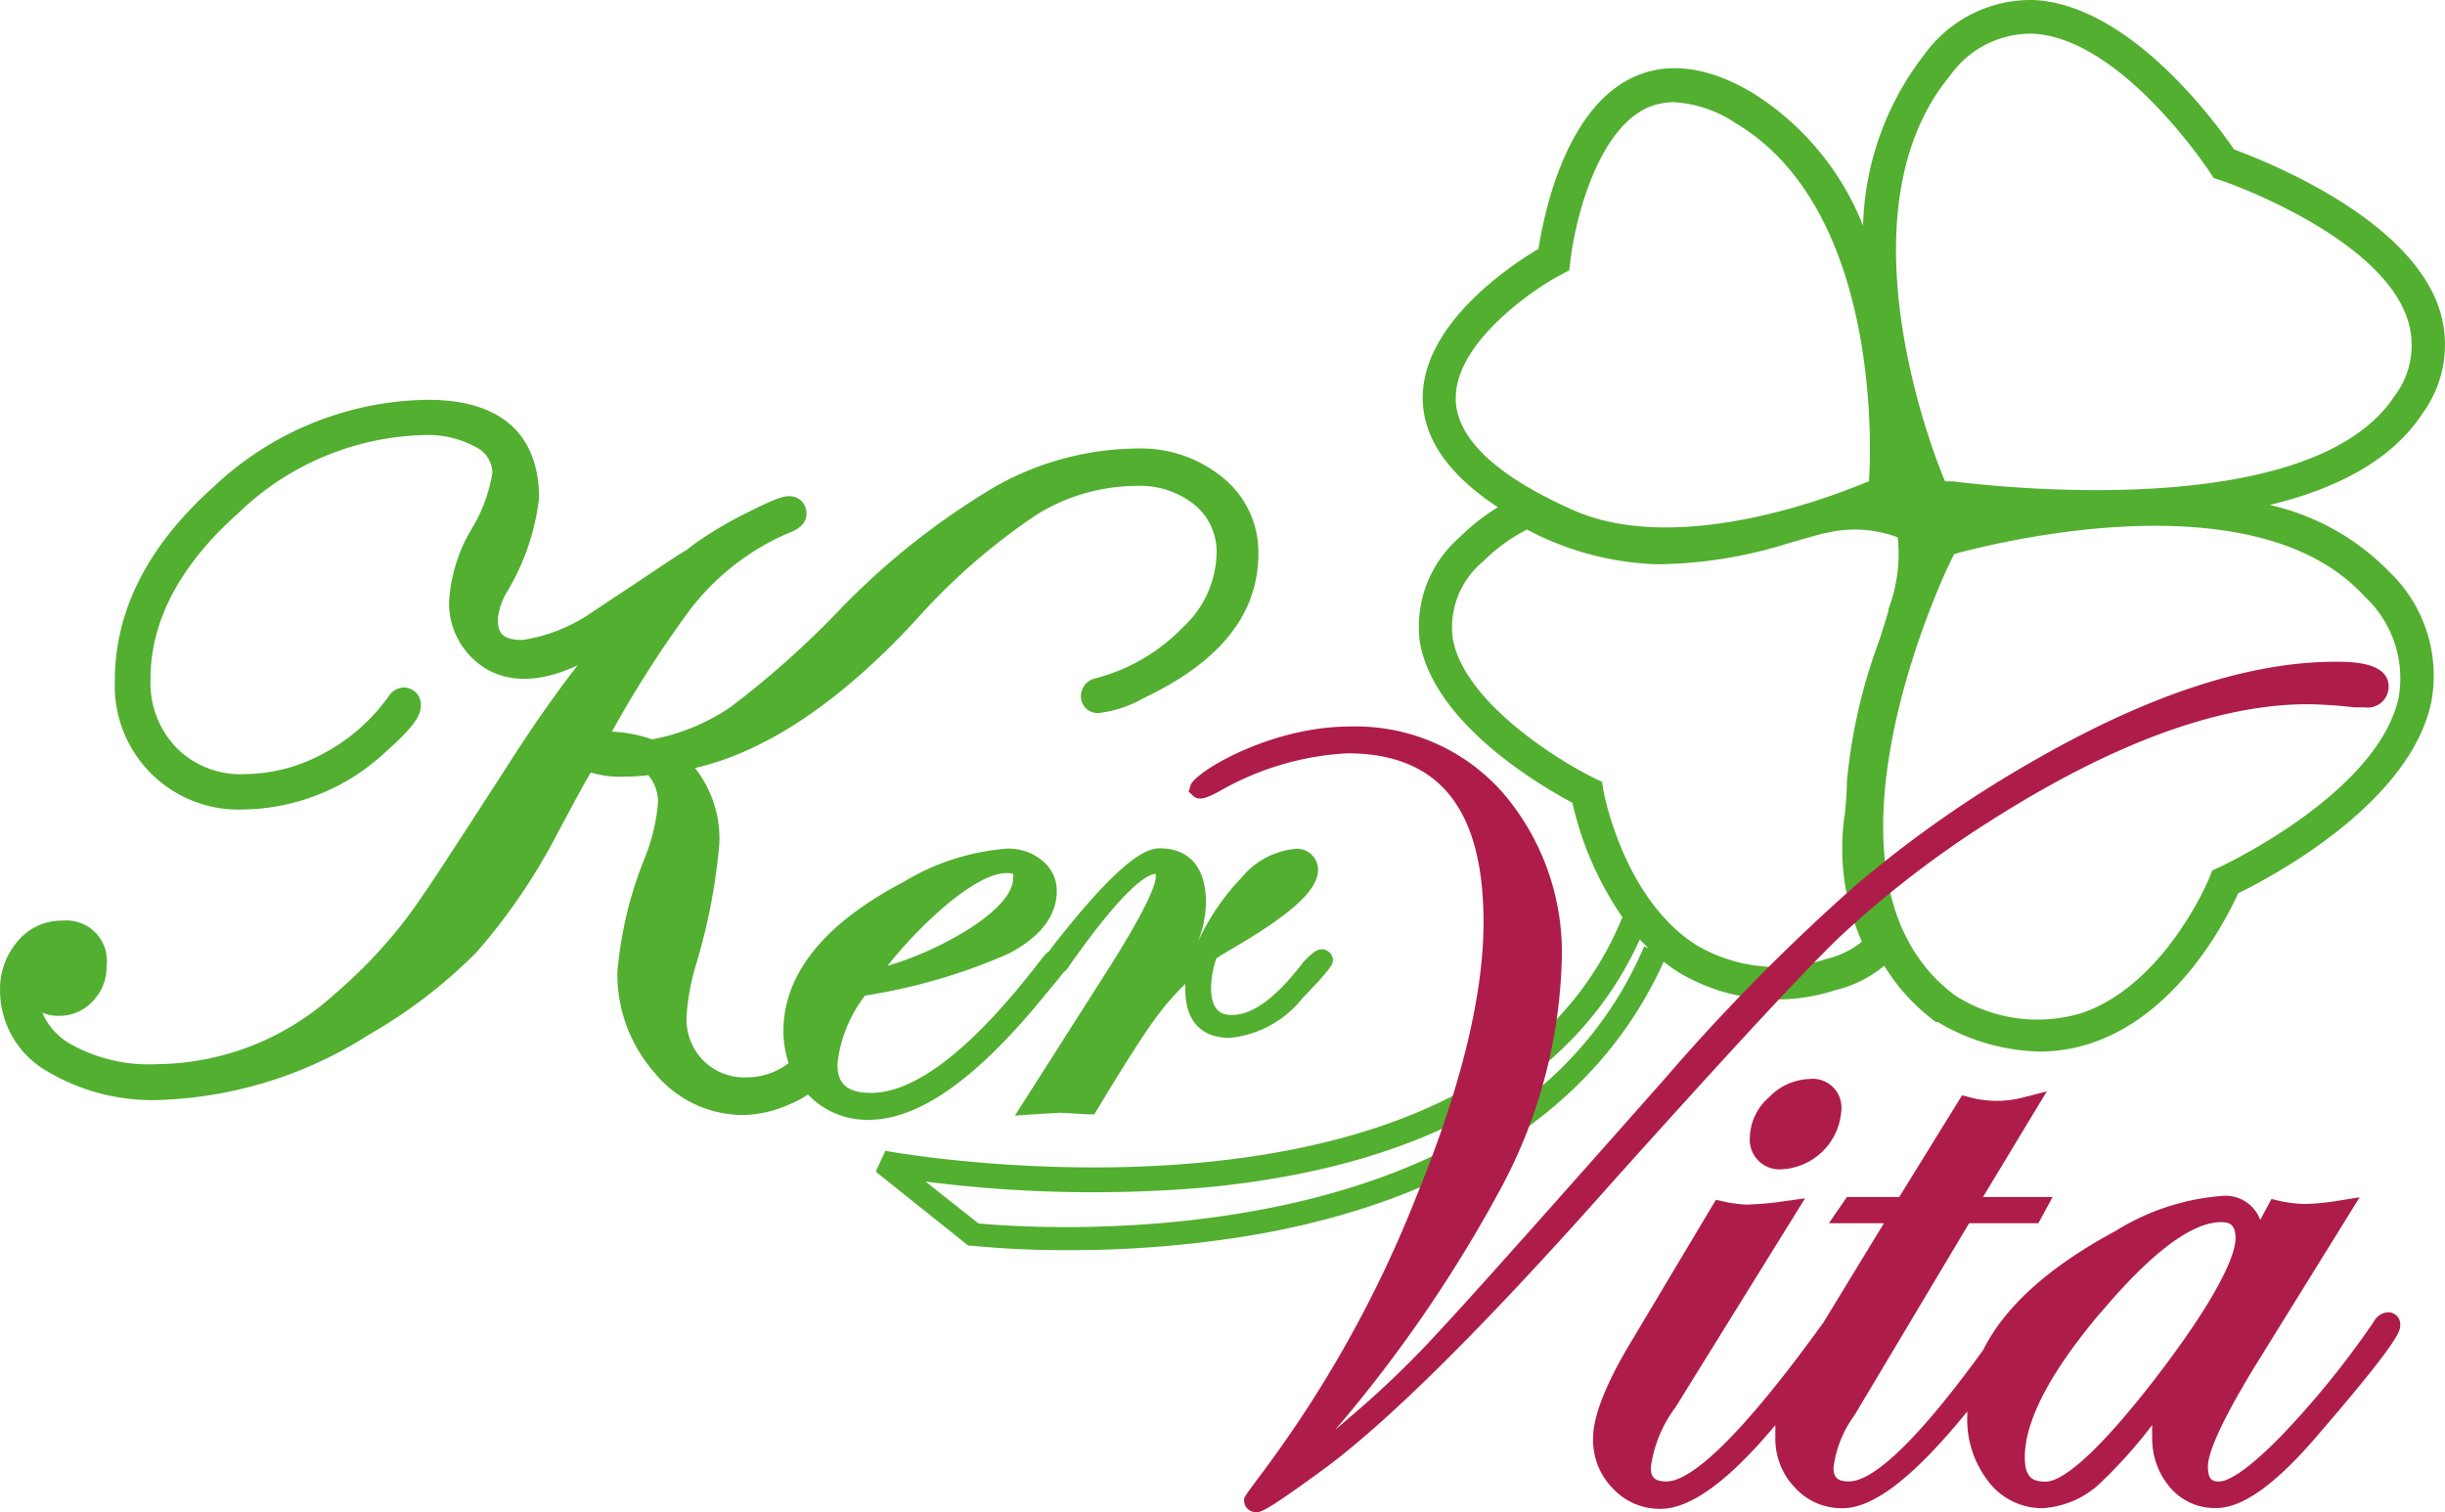 <svg xmlns="http://www.w3.org/2000/svg" width="120.602" height="74.581" viewBox="0 0 120.602 74.581"><defs><style>.a{fill:#52af30;}.b{fill:#ae1d49;}</style></defs><g transform="translate(-48.819 -0.007)"><g transform="translate(48.818 0.007)"><path class="a" d="M165.835,24.917c3.179-.764,6.007-2.147,7.545-4.511a5.729,5.729,0,0,0,.805-5.244c-1.548-4.48-8.6-7.225-10.095-7.783C163.223,6.11,159,.289,154.264.01a6.472,6.472,0,0,0-5.44,2.673,14.368,14.368,0,0,0-3.035,8.454,13.656,13.656,0,0,0-5.44-6.544c-2.261-1.342-4.294-1.579-6.028-.712-3.3,1.652-4.3,6.864-4.542,8.4-1.352.805-5.842,3.757-5.708,7.514.072,1.91,1.321,3.664,3.706,5.233a9.971,9.971,0,0,0-1.879,1.476,5.832,5.832,0,0,0-1.972,5.161c.692,4.067,6.049,7.153,7.525,7.938a16.34,16.34,0,0,0,2.467,5.646c-6.864,16.8-36.065,11.6-36.354,11.519L97.09,57.8l4.573,3.654h.175a47.277,47.277,0,0,0,4.769.217,54.428,54.428,0,0,0,9.5-.815c9.878-1.806,16.722-6.451,19.849-13.419a7.168,7.168,0,0,0,.7.506,9.372,9.372,0,0,0,7.752.908,6.028,6.028,0,0,0,2.426-1.208,9.785,9.785,0,0,0,2.55,2.777h.093a10.219,10.219,0,0,0,5.027,1.455,7.938,7.938,0,0,0,2.684-.465c4.222-1.486,6.544-6.1,7.1-7.339,1.538-.754,8.5-4.387,9.538-9.476a7.091,7.091,0,0,0-2.064-6.369,11.86,11.86,0,0,0-5.925-3.313ZM150.083,3.736a4.862,4.862,0,0,1,4.129-2.064c4.377.258,8.671,6.8,8.712,6.874l.155.237.268.093c.083,0,7.9,2.694,9.29,6.854a4.129,4.129,0,0,1-.63,3.809c-4.129,6.307-20,4.438-21.8,4.211h-.372l-.1-.237C149.691,23.379,144.313,10.7,150.083,3.736Zm-24.381,16c-.1-2.746,3.726-5.419,5.213-6.193l.382-.206.052-.423c.175-1.672,1.187-6.286,3.7-7.545a3.21,3.21,0,0,1,1.435-.32A6.08,6.08,0,0,1,139.5,6.079c7.525,4.469,6.6,17.413,6.586,17.548v.114l-.2.083c-.083,0-8.743,3.891-14.451,1.321-3.706-1.662-5.667-3.468-5.739-5.409Zm9.29,26.951c-6.709,15.782-30.646,13.883-32.834,13.666l-2.611-2.064a65.214,65.214,0,0,0,13.821.289c10.869-1.032,18.26-5.254,21.408-12.232l.434.444Zm10.745-.237a4.294,4.294,0,0,1-1.755.857,7.793,7.793,0,0,1-6.441-.7c-3.6-2.3-4.552-7.566-4.562-7.618l-.062-.413-.382-.186c-1.765-.857-6.462-3.768-6.988-6.916a4.222,4.222,0,0,1,1.507-3.778,8.567,8.567,0,0,1,2.157-1.569,14.637,14.637,0,0,0,6.431,1.713,22.172,22.172,0,0,0,6.451-1.032l1.4-.4.434-.114h.052a6.038,6.038,0,0,1,3.52.217,7.659,7.659,0,0,1-.454,3.53v.093c-.145.475-.31,1.032-.485,1.538a27.1,27.1,0,0,0-1.569,6.9c0,.547-.052,1.032-.093,1.528a11.354,11.354,0,0,0,.836,6.358Zm26.486-12.1c-.981,4.789-8.825,8.423-8.908,8.454l-.3.134-.124.31c0,.052-2.168,5.275-6.255,6.709a7.514,7.514,0,0,1-6.317-.857c-7.762-5.78-.341-21.14-.268-21.294l.227-.464.341-.1c.134,0,14.214-4.057,19.891,2.168a5.512,5.512,0,0,1,1.713,4.913Z" transform="translate(-53.891 -0.007)"/><path class="b" d="M141.8,51.57a2.88,2.88,0,0,0-2,.908,2.694,2.694,0,0,0-.939,1.941,1.466,1.466,0,0,0,1.621,1.6,3.1,3.1,0,0,0,2.89-2.9A1.414,1.414,0,0,0,141.8,51.57Z" transform="translate(-52.546 1.653)"/><path class="b" d="M170.542,63.06a.846.846,0,0,0-.661.454,43.829,43.829,0,0,1-4.614,5.687c-1.879,1.91-2.694,2.2-3.014,2.2s-.557-.062-.557-.743c0-.516.4-1.8,2.322-4.944l5.161-8.33-.97.155a12,12,0,0,1-1.755.175,6.307,6.307,0,0,1-1.28-.165l-.341-.083-.557,1.032a1.827,1.827,0,0,0-1.941-1.177,11.643,11.643,0,0,0-5.213,1.734c-3.262,1.755-5.44,3.716-6.513,5.863-3.85,5.316-5.718,6.482-6.616,6.482-.64,0-.764-.258-.764-.692a5.533,5.533,0,0,1,1.032-2.57l5.656-9.476h3.417l.7-1.29H150.6l3.148-5.213-1.084.279a5.161,5.161,0,0,1-2.766,0l-.33-.083-3.1,5.017h-2.581L143,58.663h2.715l-2.983,4.893c-4.676,6.482-6.792,7.845-7.742,7.845-.64,0-.774-.258-.774-.692a6.327,6.327,0,0,1,1.208-2.952l6.4-10.322-.96.134a15.483,15.483,0,0,1-1.93.175,6.618,6.618,0,0,1-1.187-.165l-.32-.072-4.211,7.05c-1.239,2.064-1.848,3.644-1.848,4.717a3.4,3.4,0,0,0,.95,2.446,3.169,3.169,0,0,0,2.374,1.032c1.466,0,3.334-1.342,5.667-4.129v.588a3.468,3.468,0,0,0,.95,2.477,3.1,3.1,0,0,0,2.374,1.032c1.528,0,3.54-1.569,6.142-4.769v.227a4.975,4.975,0,0,0,1.032,3.21,3.334,3.334,0,0,0,2.673,1.332,4.562,4.562,0,0,0,2.993-1.373,23.1,23.1,0,0,0,2.426-2.735,5.374,5.374,0,0,0,0,.568,3.685,3.685,0,0,0,.867,2.5,2.89,2.89,0,0,0,2.292,1.032c1.332,0,3.024-1.239,5.161-3.778,3.912-4.542,3.912-4.965,3.912-5.244a.588.588,0,0,0-.64-.63Zm-14.121,0c2.488-2.952,4.48-4.449,5.925-4.449.444,0,.712.134.712.805s-.609,2.446-3.509,6.317c-3.726,4.934-5.264,5.677-5.853,5.677s-1.032-.145-1.032-1.208c0-1.786,1.249-4.191,3.757-7.153Z" transform="translate(-52.787 1.673)"/><path class="b" d="M144.132,45.224a50.454,50.454,0,0,1,7.4-5.708c6.018-3.84,11.3-5.791,15.7-5.791a22.05,22.05,0,0,1,2.312.155h.5a1.032,1.032,0,0,0,1.187-1.032c0-1.218-1.9-1.218-2.612-1.218-4.2,0-9.1,1.59-14.585,4.707a57.741,57.741,0,0,0-9.114,6.338,98.988,98.988,0,0,0-9.372,9.5c-6.059,6.844-9.672,10.9-11.065,12.386a47.645,47.645,0,0,1-4.469,4.315l-.743.64a68.043,68.043,0,0,0,8.072-11.726,25.134,25.134,0,0,0,3.1-11.354,12.077,12.077,0,0,0-2.952-8.4,9.661,9.661,0,0,0-7.514-3.21c-3.871,0-7.576,2.209-7.834,2.88l-.1.33.227.217c.268.237.609.124,1.239-.206a14.172,14.172,0,0,1,6.348-1.9c4.531,0,6.73,2.725,6.73,8.34,0,3.571-1.1,8.1-3.272,13.419a58.649,58.649,0,0,1-7.876,14.038c-.661.9-.661.9-.661,1.032a.578.578,0,0,0,.609.6c.206,0,.413,0,3.1-1.961,3.272-2.353,8.175-7.225,14.575-14.451C138.454,51.159,142.181,47.113,144.132,45.224Z" transform="translate(-53.41 1.011)"/><path class="a" d="M120.445,46.216c-.237,0-.454.145-.908.619h0c-1.311,1.734-2.488,2.622-3.53,2.622-.485,0-1.032-.165-1.032-1.383a4.975,4.975,0,0,1,.258-1.4l.134-.1,1.486-.888c2.343-1.445,3.4-2.488,3.4-3.386a1.032,1.032,0,0,0-1.166-1.032,3.912,3.912,0,0,0-2.632,1.445A11.354,11.354,0,0,0,114.262,46h0a5.533,5.533,0,0,0,.464-2.064c0-2.353-1.424-2.7-2.271-2.7-.692,0-1.9.526-5.161,4.666l-.3.4a1.837,1.837,0,0,0-.372.382C103.269,51.067,100.43,53.3,98.2,53.3c-1.455,0-1.652-.723-1.652-1.435A6.668,6.668,0,0,1,97.911,48.5a28.489,28.489,0,0,0,7.071-2.064c1.579-.826,2.384-1.868,2.384-3.1a1.91,1.91,0,0,0-.743-1.517,2.622,2.622,0,0,0-1.693-.568,11.519,11.519,0,0,0-5.1,1.631c-3.943,2.064-5.946,4.562-5.946,7.37a4.872,4.872,0,0,0,.258,1.579h0a3.365,3.365,0,0,1-2.064.7,2.849,2.849,0,0,1-2.147-.826,2.921,2.921,0,0,1-.826-2.188,11.355,11.355,0,0,1,.5-2.653,29.387,29.387,0,0,0,1.115-5.832,5.6,5.6,0,0,0-1.2-3.757c3.458-.795,7.091-3.2,10.828-7.225a31.255,31.255,0,0,1,6-5.254,9.383,9.383,0,0,1,4.893-1.435,4.315,4.315,0,0,1,2.973.97,3,3,0,0,1,1.032,2.426,5.1,5.1,0,0,1-1.662,3.582,9.187,9.187,0,0,1-4.294,2.508.908.908,0,0,0-.733.9.826.826,0,0,0,.888.815,5.873,5.873,0,0,0,2.219-.743c3.747-1.775,5.646-4.129,5.646-7.122a4.728,4.728,0,0,0-1.755-3.747h0a6.379,6.379,0,0,0-4.242-1.435,14.451,14.451,0,0,0-7,1.889,36.53,36.53,0,0,0-7.68,6.09,44.644,44.644,0,0,1-5.378,4.789,10.209,10.209,0,0,1-3.85,1.579,6.905,6.905,0,0,0-1.982-.382,55.813,55.813,0,0,1,3.809-5.956,12.18,12.18,0,0,1,4.9-3.84c.268-.1.888-.351.888-.95a.836.836,0,0,0-.867-.867c-.248,0-.609.072-2.147.857a18.682,18.682,0,0,0-2.436,1.445c-.165.114-.32.237-.475.361-.568.32-1.579,1.032-3.54,2.322l-1.3.867a8.175,8.175,0,0,1-3.241,1.239c-1.032,0-1.218-.382-1.218-1.032A3.231,3.231,0,0,1,80.24,28.6a11.55,11.55,0,0,0,1.59-4.635c0-2.209-.95-4.851-5.491-4.851a15.617,15.617,0,0,0-10.57,4.3c-3.22,2.88-4.862,6.08-4.862,9.527a6.1,6.1,0,0,0,6.348,6.379,10.467,10.467,0,0,0,7.04-2.87C75.709,35.2,76,34.645,76,34.191a.846.846,0,0,0-.867-.888.929.929,0,0,0-.671.361h0a9.29,9.29,0,0,1-3.241,2.88,8.258,8.258,0,0,1-3.933,1.032,4.428,4.428,0,0,1-3.344-1.3,4.614,4.614,0,0,1-1.28-3.4c0-2.849,1.445-5.595,4.3-8.144a13.677,13.677,0,0,1,9.187-3.881,4.9,4.9,0,0,1,2.57.6,1.424,1.424,0,0,1,.805,1.28,7.8,7.8,0,0,1-1.1,2.88,7.907,7.907,0,0,0-1.032,3.417,3.757,3.757,0,0,0,1.032,2.715c1.259,1.321,3.1,1.5,5.306.465q-1.713,2.209-3.5,5.017c-2.529,3.912-4.211,6.544-5.109,7.68a24.247,24.247,0,0,1-3.386,3.53,13.181,13.181,0,0,1-8.763,3.448,7.886,7.886,0,0,1-4.325-1.032,3.241,3.241,0,0,1-1.321-1.507,2.116,2.116,0,0,0,.836.155,2.25,2.25,0,0,0,1.672-.743,2.426,2.426,0,0,0,.661-1.713,1.992,1.992,0,0,0-2.168-2.24,2.808,2.808,0,0,0-2.23,1.032,3.6,3.6,0,0,0-.857,2.415,4.593,4.593,0,0,0,2.312,3.974,10.126,10.126,0,0,0,5.595,1.424,20.427,20.427,0,0,0,10.322-3.241,24.773,24.773,0,0,0,5.264-4.036,29.553,29.553,0,0,0,4.046-5.956c.557-1.032,1.094-2.064,1.6-2.921a5.027,5.027,0,0,0,1.693.206,10.125,10.125,0,0,0,1.146-.072,2.064,2.064,0,0,1,.475,1.383,9.393,9.393,0,0,1-.65,2.694,19.323,19.323,0,0,0-1.352,5.646,7.339,7.339,0,0,0,1.8,4.913,5.636,5.636,0,0,0,4.4,2.126,5.78,5.78,0,0,0,2.333-.547,4.366,4.366,0,0,0,.867-.464h0a4.026,4.026,0,0,0,2.993,1.249c2.395,0,5.161-1.889,8.4-5.791l.981-1.187.217-.279a1.156,1.156,0,0,0,.3-.341c2.9-4.129,3.943-4.531,4.263-4.531h0a.63.63,0,0,1,0,.155c0,.341-.361,1.476-2.735,5.161l-4.211,6.606.9-.062,1.352-.083,1.383.083h.279l.145-.237c1.455-2.415,2.488-4.026,3.1-4.8a12.606,12.606,0,0,1,1.249-1.4,2.705,2.705,0,0,0,0,.289c0,1.528.774,2.374,2.188,2.374a5.213,5.213,0,0,0,3.592-1.961c1.5-1.548,1.5-1.693,1.5-1.91a.568.568,0,0,0-.526-.5Zm-18.466-2.24c1.528-1.249,2.405-1.517,2.89-1.517s.341.093.341.258c0,.7-.723,1.548-2.064,2.426h0a16.412,16.412,0,0,1-4.129,1.889,21.478,21.478,0,0,1,2.962-3.055Z" transform="translate(-55.239 0.608)"/></g></g></svg>